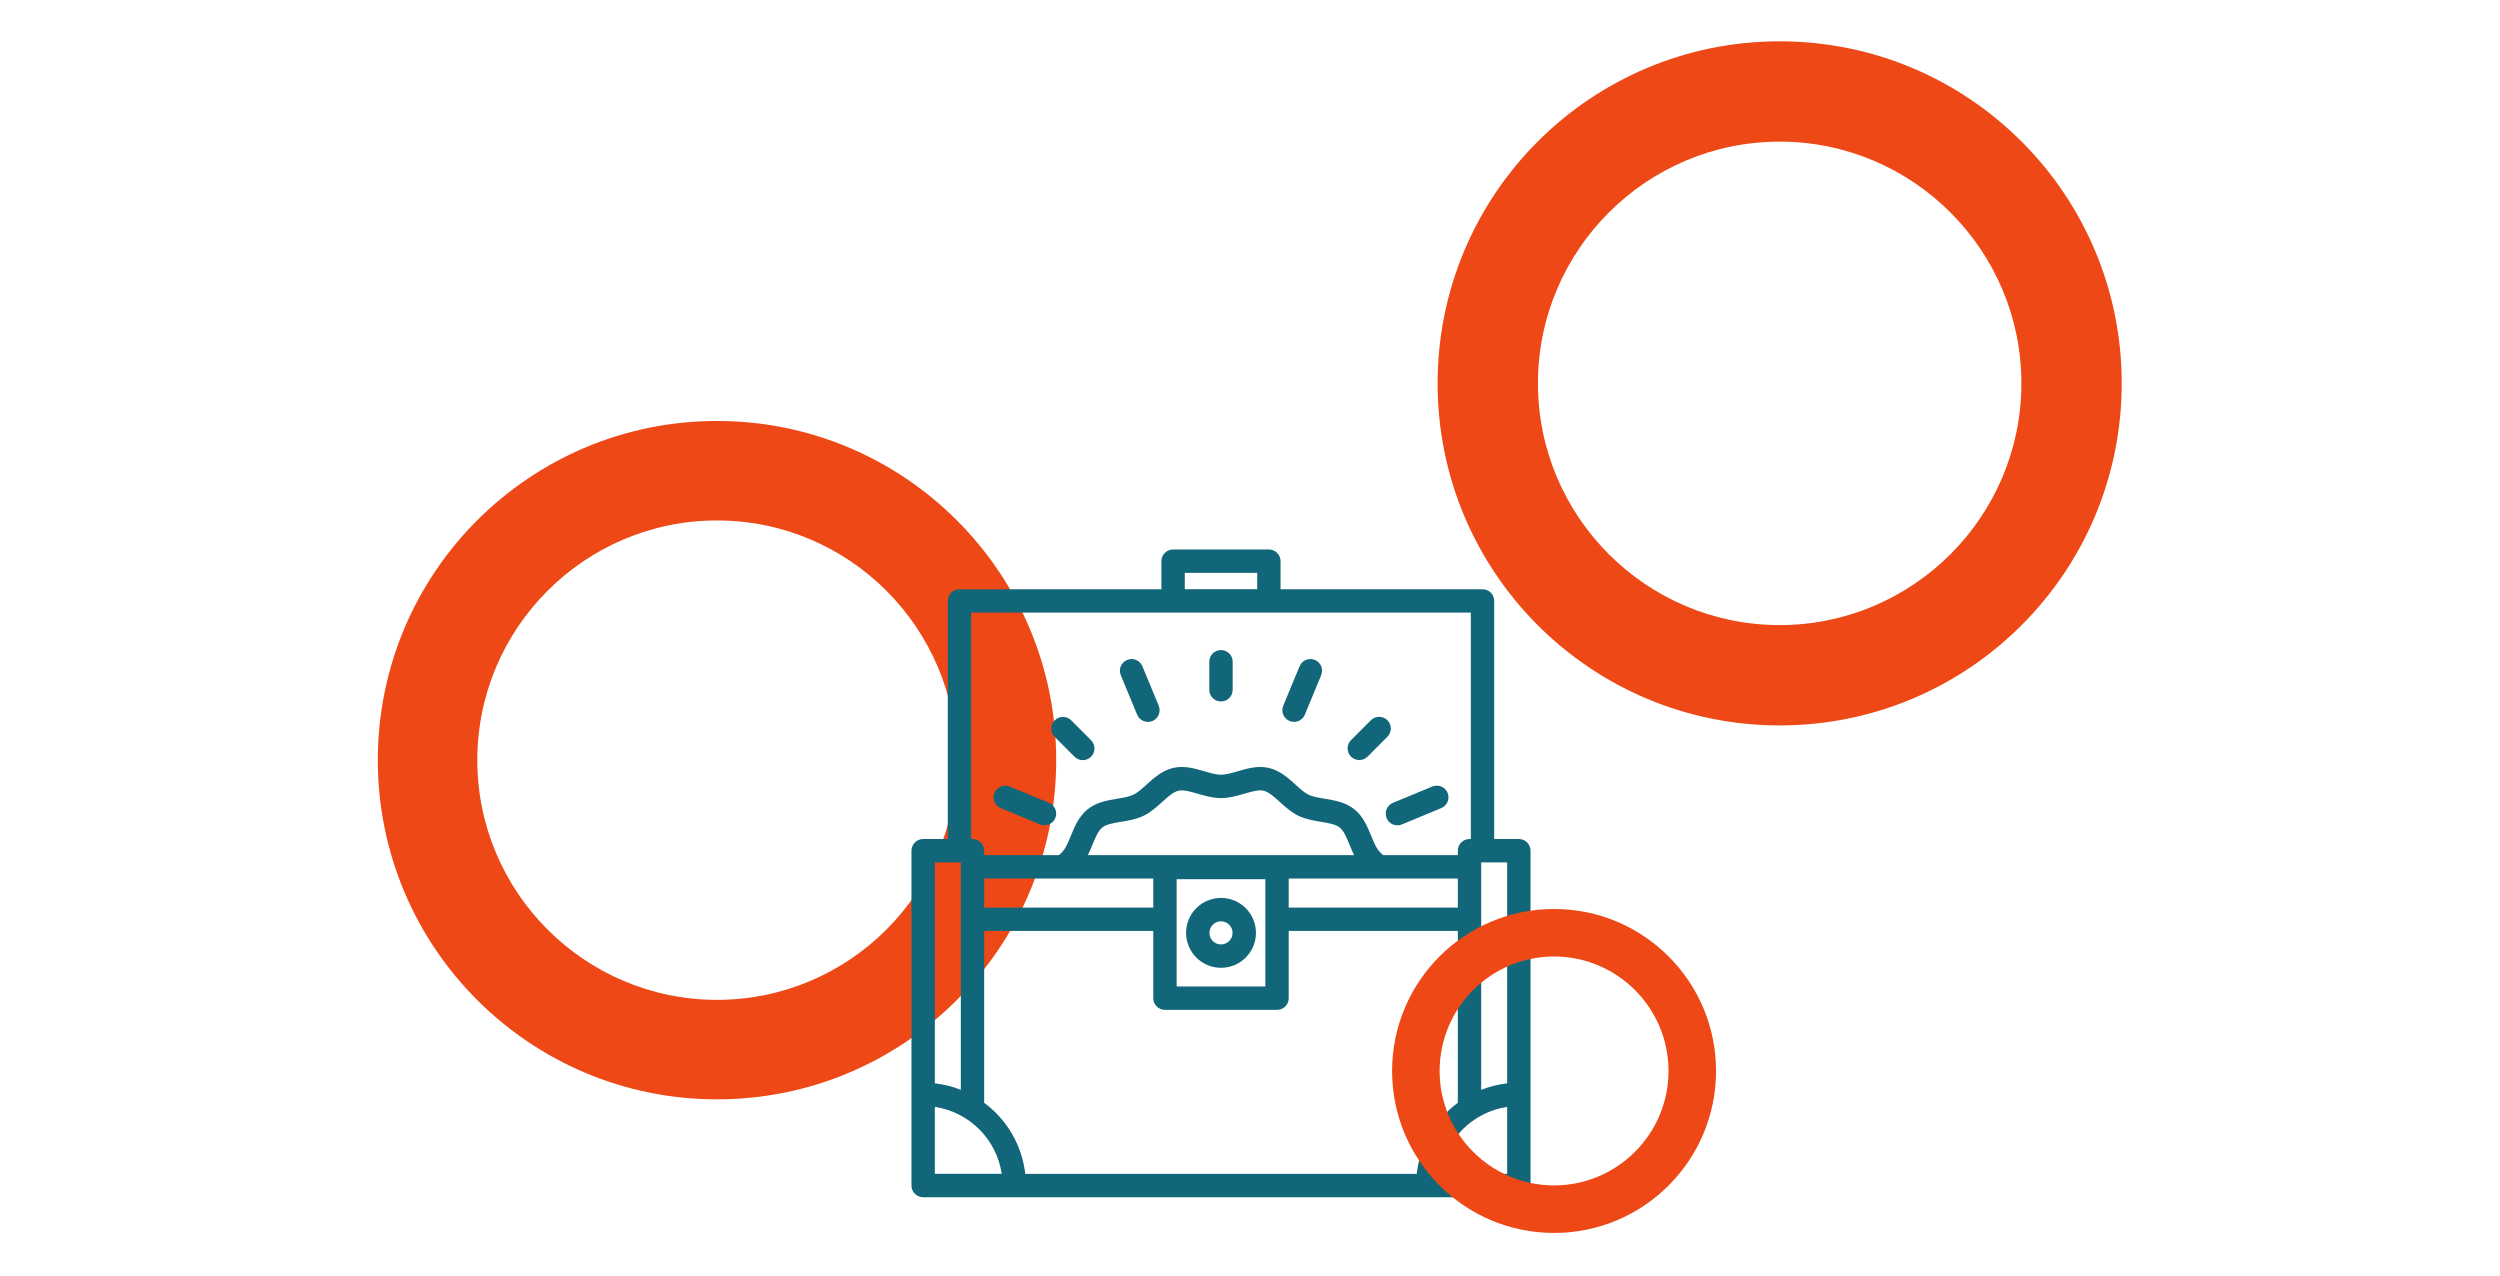 <?xml version="1.0" encoding="UTF-8"?> <svg xmlns="http://www.w3.org/2000/svg" xmlns:xlink="http://www.w3.org/1999/xlink" id="a" viewBox="0 0 1920 980"><defs><style>.n{fill:#12667a;}.o{fill:#ed4815;}</style></defs><image></image><g transform="matrix(1, 0, 0, 1, 0, 0)"><path id="b" class="o" d="M550.66,844.3c-8.9,0-17.78-.45-26.63-1.34-8.68-.88-17.31-2.2-25.87-3.95-8.39-1.72-16.79-3.88-24.96-6.42-8.08-2.51-16.13-5.46-23.93-8.76-7.73-3.27-15.39-6.96-22.77-10.97-7.33-3.98-14.56-8.37-21.48-13.05-27.73-18.74-51.62-42.63-70.36-70.36-4.68-6.92-9.07-14.15-13.05-21.48-4.01-7.38-7.7-15.04-10.97-22.77-3.3-7.8-6.25-15.85-8.76-23.93-2.54-8.17-4.7-16.57-6.42-24.97-1.75-8.55-3.06-17.18-3.95-25.86-1.79-17.71-1.79-35.56,0-53.27,.88-8.68,2.2-17.32,3.95-25.87,1.72-8.39,3.88-16.79,6.42-24.96,2.51-8.08,5.46-16.13,8.76-23.93,3.27-7.73,6.96-15.39,10.97-22.77,3.98-7.33,8.37-14.56,13.05-21.48,18.74-27.73,42.63-51.62,70.36-70.36,6.92-4.68,14.15-9.07,21.48-13.05,7.38-4.01,15.04-7.7,22.77-10.97,7.8-3.3,15.85-6.25,23.93-8.76,8.17-2.54,16.57-4.7,24.96-6.42,8.55-1.75,17.18-3.06,25.87-3.95,17.71-1.79,35.56-1.79,53.27,0,8.68,.88,17.32,2.2,25.87,3.95,8.39,1.72,16.79,3.88,24.96,6.42,8.08,2.51,16.13,5.46,23.93,8.76,7.73,3.27,15.39,6.96,22.77,10.97,7.33,3.98,14.56,8.37,21.48,13.05,27.73,18.74,51.62,42.63,70.36,70.36,4.68,6.92,9.07,14.15,13.05,21.48,4.01,7.38,7.7,15.04,10.97,22.77,3.3,7.8,6.25,15.85,8.76,23.93,2.54,8.17,4.7,16.57,6.42,24.96,1.75,8.55,3.07,17.18,3.95,25.87,1.79,17.71,1.79,35.56,0,53.27-.88,8.68-2.2,17.32-3.95,25.87-1.72,8.39-3.88,16.79-6.42,24.96-2.51,8.08-5.46,16.13-8.76,23.93-3.27,7.73-6.96,15.39-10.97,22.77-3.98,7.33-8.37,14.56-13.05,21.48-18.74,27.73-42.63,51.62-70.36,70.36-6.92,4.68-14.15,9.07-21.48,13.05-7.38,4.01-15.04,7.7-22.77,10.97-7.8,3.3-15.85,6.25-23.93,8.76-8.17,2.54-16.57,4.7-24.96,6.42-8.55,1.75-17.18,3.06-25.86,3.95-8.85,.9-17.74,1.34-26.64,1.34Zm0-444.59c-101.51,0-184.09,82.58-184.09,184.09s82.58,184.09,184.09,184.09,184.09-82.58,184.09-184.09-82.58-184.09-184.09-184.09Z"></path></g><path id="c" class="n" d="M1166.47,644.37h-18.93v-182.86c0-4.96-4.01-8.98-8.97-8.98h-155.1v-21.55c0-4.96-4.01-8.98-8.97-8.98h-73.57c-4.96,0-8.97,4.02-8.97,8.98h0v21.55h-155.09c-4.96,0-8.97,4.02-8.97,8.98h0v182.86h-18.92c-4.96,0-8.97,4.02-8.97,8.98v257.15c0,4.96,4.01,8.98,8.97,8.98h457.5c4.96,0,8.97-4.02,8.97-8.98v-257.15c0-4.96-4.01-8.98-8.97-8.98h0Zm-8.97,187.63c-6.84,.78-13.55,2.46-19.95,4.99v-174.66h19.95v169.66Zm-37.9-134.97h-129.86v-22.32h129.87v22.33h0Zm-147.81-21.81v82.4h-68.13v-82.4h68.13Zm-136.28-18.49c1.29-2.62,2.39-5.31,3.48-7.96,2.25-5.5,4.37-10.69,7.55-13.23,3.15-2.52,8.66-3.43,14.49-4.4,5.76-.96,11.71-1.95,17.29-4.65,5.46-2.64,9.88-6.64,14.14-10.5,4.44-4.02,8.63-7.82,12.71-8.74,3.8-.86,9.1,.69,14.71,2.33,5.4,1.58,11.53,3.38,17.85,3.38s12.44-1.79,17.85-3.38c5.61-1.64,10.91-3.19,14.72-2.33,4.07,.92,8.26,4.72,12.7,8.74,4.27,3.87,8.68,7.86,14.14,10.5,5.58,2.7,11.54,3.69,17.29,4.65,5.83,.97,11.34,1.89,14.49,4.4,3.18,2.54,5.3,7.74,7.55,13.24,1.08,2.65,2.18,5.34,3.48,7.96h-204.43Zm50.2,17.96v22.33h-129.86v-22.33h129.86Zm-129.86,40.29h129.87v51.62c0,4.96,4.01,8.98,8.97,8.98h86.08c4.96,0,8.97-4.02,8.97-8.98v-51.62h129.87v131.96c-17.63,13.03-29.06,32.79-31.56,54.57h-300.64c-2.5-21.78-13.93-41.54-31.56-54.56v-131.96h0Zm154.07-275.03h55.62v12.57h-55.62v-12.57Zm-164.07,30.53h383.76v173.88h-1.03c-4.96,0-8.97,4.02-8.97,8.98v3.39h-57.36c-1.26-1-2.41-2.14-3.43-3.38-2.23-2.8-3.94-6.97-5.74-11.38-2.88-7.04-6.13-15.01-12.96-20.47-6.8-5.43-15.27-6.84-22.74-8.08-4.72-.79-9.17-1.53-12.44-3.1-3.14-1.52-6.42-4.49-9.9-7.65-5.68-5.14-12.12-10.97-20.76-12.94-8.34-1.9-16.52,.49-23.73,2.6-4.66,1.37-9.06,2.65-12.81,2.65s-8.15-1.29-12.81-2.65c-7.21-2.11-15.39-4.51-23.72-2.61-8.65,1.96-15.09,7.79-20.77,12.94-3.48,3.15-6.77,6.13-9.9,7.64-3.26,1.58-7.72,2.32-12.44,3.1-7.48,1.24-15.95,2.65-22.75,8.09-6.82,5.46-10.08,13.43-12.96,20.47-1.8,4.41-3.5,8.58-5.75,11.39-1.02,1.24-2.17,2.37-3.42,3.37h-57.38v-3.39c0-4.96-4.01-8.98-8.97-8.98h-1.03v-173.88Zm-7.94,191.84v174.66c-6.4-2.54-13.11-4.22-19.95-4.99v-169.66h19.95Zm-19.95,239.18v-51.42c26.55,4.01,47.39,24.86,51.37,51.42h-51.37Zm410.63,0h-22.45c3.98-26.56,24.82-47.42,51.37-51.42v51.42h-28.92Z"></path><path id="d" class="n" d="M937.72,538.74c4.96,0,8.97-4.02,8.97-8.98v-21.55c0-4.96-4.02-8.97-8.97-8.97-4.96,0-8.97,4.02-8.97,8.97h0v21.56c0,4.96,4.01,8.98,8.97,8.98h0Z"></path><path id="e" class="n" d="M873.32,548.88c1.9,4.58,7.15,6.75,11.73,4.85s6.75-7.15,4.85-11.73l-12.55-30.32c-1.9-4.58-7.15-6.75-11.73-4.85s-6.75,7.15-4.85,11.73l12.55,30.32Z"></path><path id="f" class="n" d="M825.16,581.09c3.46,3.55,9.14,3.62,12.69,.16,3.55-3.46,3.62-9.14,.16-12.69-.05-.05-.1-.11-.16-.16l-15.23-15.25c-3.55-3.46-9.23-3.39-12.69,.16-3.4,3.49-3.4,9.05,0,12.54l15.23,15.25Z"></path><path id="g" class="n" d="M768.51,620.61l30.29,12.56c4.59,1.87,9.83-.34,11.7-4.93,1.85-4.55-.3-9.75-4.83-11.66l-30.29-12.56c-4.6-1.86-9.83,.37-11.69,4.97-1.83,4.54,.31,9.71,4.82,11.62Z"></path><path id="h" class="n" d="M1064.92,628.31c1.89,4.58,7.13,6.75,11.7,4.87h.02l30.29-12.57c4.57-1.93,6.71-7.19,4.79-11.76-1.91-4.53-7.1-6.68-11.66-4.83l-30.29,12.56c-4.58,1.9-6.75,7.15-4.85,11.73Z"></path><path id="i" class="n" d="M1043.93,583.72c2.38,0,4.67-.95,6.35-2.63l15.23-15.25c3.51-3.51,3.51-9.19,0-12.7-3.51-3.51-9.19-3.51-12.7,0l-15.23,15.25c-3.51,3.51-3.51,9.19,0,12.7,1.68,1.68,3.97,2.63,6.35,2.63Z"></path><path id="j" class="n" d="M990.4,553.74c4.57,1.9,9.81-.27,11.71-4.83v-.03l12.56-30.32c1.9-4.58-.27-9.83-4.85-11.73-4.58-1.9-9.83,.27-11.73,4.85l-12.55,30.32c-1.9,4.58,.28,9.83,4.86,11.73Z"></path><path id="k" class="n" d="M937.72,743.27c14.82,.01,26.85-11.99,26.86-26.81,.01-14.82-11.99-26.85-26.81-26.86-14.82-.01-26.85,11.99-26.86,26.81v.02c0,14.81,12,26.81,26.81,26.83Zm0-35.71c4.9,0,8.88,3.97,8.88,8.87,0,4.9-3.97,8.88-8.87,8.88-4.9,0-8.88-3.97-8.88-8.87h0c0-4.91,3.97-8.88,8.87-8.88Z"></path><g transform="matrix(1, 0, 0, 1, 0, 0)"><path id="l" class="o" d="M1193.52,946.89c-4.25,0-8.49-.21-12.72-.64-4.15-.42-8.27-1.05-12.35-1.88-4.01-.82-8.02-1.85-11.92-3.07-3.86-1.2-7.7-2.61-11.43-4.18-3.69-1.56-7.35-3.32-10.87-5.24-3.5-1.9-6.95-4-10.26-6.23-13.24-8.95-24.65-20.36-33.6-33.6-2.23-3.31-4.33-6.76-6.23-10.26-1.91-3.52-3.68-7.18-5.24-10.87-1.58-3.72-2.98-7.57-4.18-11.43-1.21-3.9-2.24-7.91-3.07-11.92-.83-4.08-1.46-8.21-1.88-12.35-.86-8.46-.86-16.98,0-25.44,.42-4.15,1.05-8.27,1.88-12.35,.82-4.01,1.85-8.02,3.07-11.92,1.2-3.86,2.61-7.7,4.18-11.43,1.56-3.69,3.32-7.35,5.24-10.87,1.9-3.5,4-6.95,6.23-10.26,8.95-13.24,20.36-24.65,33.6-33.6,3.31-2.23,6.76-4.33,10.26-6.23,3.53-1.91,7.18-3.68,10.87-5.24,3.72-1.58,7.57-2.98,11.43-4.18,3.9-1.21,7.91-2.24,11.92-3.07,4.08-.83,8.21-1.46,12.35-1.88,8.46-.86,16.98-.86,25.44,0,4.15,.42,8.27,1.05,12.35,1.88,4.01,.82,8.02,1.85,11.92,3.07,3.86,1.2,7.7,2.61,11.43,4.18,3.69,1.56,7.35,3.32,10.87,5.24,3.5,1.9,6.95,4,10.26,6.23,13.24,8.95,24.65,20.36,33.6,33.6,2.23,3.31,4.33,6.76,6.23,10.26,1.91,3.53,3.68,7.18,5.24,10.87,1.58,3.72,2.98,7.57,4.18,11.43,1.21,3.9,2.24,7.91,3.07,11.92,.83,4.08,1.46,8.2,1.89,12.35,.86,8.46,.86,16.98,0,25.44-.42,4.15-1.05,8.27-1.89,12.35-.82,4.01-1.85,8.02-3.07,11.92-1.2,3.86-2.61,7.7-4.18,11.43-1.56,3.69-3.32,7.35-5.24,10.87-1.9,3.5-4,6.95-6.23,10.26-8.95,13.24-20.36,24.65-33.6,33.6-3.31,2.23-6.76,4.33-10.26,6.23-3.52,1.91-7.18,3.68-10.87,5.24-3.72,1.58-7.57,2.98-11.43,4.18-3.9,1.21-7.91,2.24-11.92,3.07-4.08,.83-8.2,1.46-12.35,1.89-4.23,.43-8.47,.64-12.72,.64Zm0-212.3c-48.47,0-87.9,39.43-87.9,87.9s39.43,87.9,87.9,87.9,87.9-39.43,87.9-87.9-39.43-87.9-87.9-87.9Z"></path></g><g transform="matrix(1, 0, 0, 1, 0, 0)"><path id="m" class="o" d="M1366.78,557.12c-8.97,0-17.93-.45-26.86-1.36-8.76-.89-17.46-2.22-26.08-3.98-8.46-1.73-16.93-3.91-25.18-6.47-8.15-2.53-16.27-5.51-24.14-8.83-7.79-3.3-15.52-7.02-22.96-11.06-7.39-4.02-14.68-8.44-21.66-13.16-27.97-18.9-52.06-42.99-70.96-70.96-4.72-6.98-9.14-14.27-13.16-21.66-4.04-7.44-7.76-15.17-11.06-22.96-3.33-7.87-6.3-15.99-8.83-24.14-2.56-8.24-4.74-16.71-6.47-25.18-1.76-8.62-3.09-17.33-3.98-26.08-1.81-17.86-1.81-35.86,0-53.72,.89-8.76,2.22-17.46,3.98-26.08,1.73-8.46,3.91-16.93,6.47-25.18,2.53-8.15,5.51-16.27,8.83-24.14,3.3-7.79,7.02-15.52,11.06-22.96,4.02-7.39,8.44-14.68,13.16-21.66,18.9-27.97,42.99-52.06,70.96-70.96,6.98-4.72,14.27-9.14,21.66-13.16,7.44-4.04,15.17-7.76,22.96-11.06,7.87-3.33,15.99-6.3,24.14-8.83,8.24-2.56,16.71-4.74,25.18-6.47,8.62-1.76,17.33-3.09,26.08-3.98,17.86-1.81,35.86-1.81,53.72,0,8.76,.89,17.46,2.22,26.08,3.98,8.46,1.73,16.93,3.91,25.18,6.47,8.15,2.54,16.27,5.51,24.14,8.83,7.79,3.3,15.52,7.02,22.96,11.06,7.39,4.02,14.68,8.44,21.66,13.16,27.97,18.9,52.06,42.99,70.96,70.96,4.72,6.98,9.14,14.27,13.16,21.66,4.04,7.45,7.76,15.17,11.06,22.96,3.33,7.87,6.3,15.99,8.83,24.14,2.56,8.24,4.74,16.71,6.47,25.18,1.76,8.62,3.09,17.33,3.98,26.08,1.81,17.86,1.81,35.86,0,53.72-.89,8.76-2.22,17.46-3.98,26.08-1.73,8.46-3.91,16.93-6.47,25.18-2.53,8.15-5.51,16.27-8.83,24.14-3.3,7.79-7.02,15.52-11.06,22.96-4.02,7.39-8.44,14.68-13.16,21.66-18.9,27.97-42.99,52.06-70.96,70.96-6.98,4.72-14.27,9.14-21.66,13.16-7.44,4.04-15.17,7.76-22.96,11.06-7.87,3.33-15.99,6.3-24.14,8.83-8.24,2.56-16.71,4.74-25.18,6.47-8.62,1.76-17.33,3.09-26.08,3.98-8.92,.9-17.89,1.36-26.86,1.36Zm0-448.34c-102.36,0-185.64,83.28-185.64,185.64s83.28,185.64,185.64,185.64,185.64-83.28,185.64-185.64-83.28-185.64-185.64-185.64Z"></path></g></svg> 